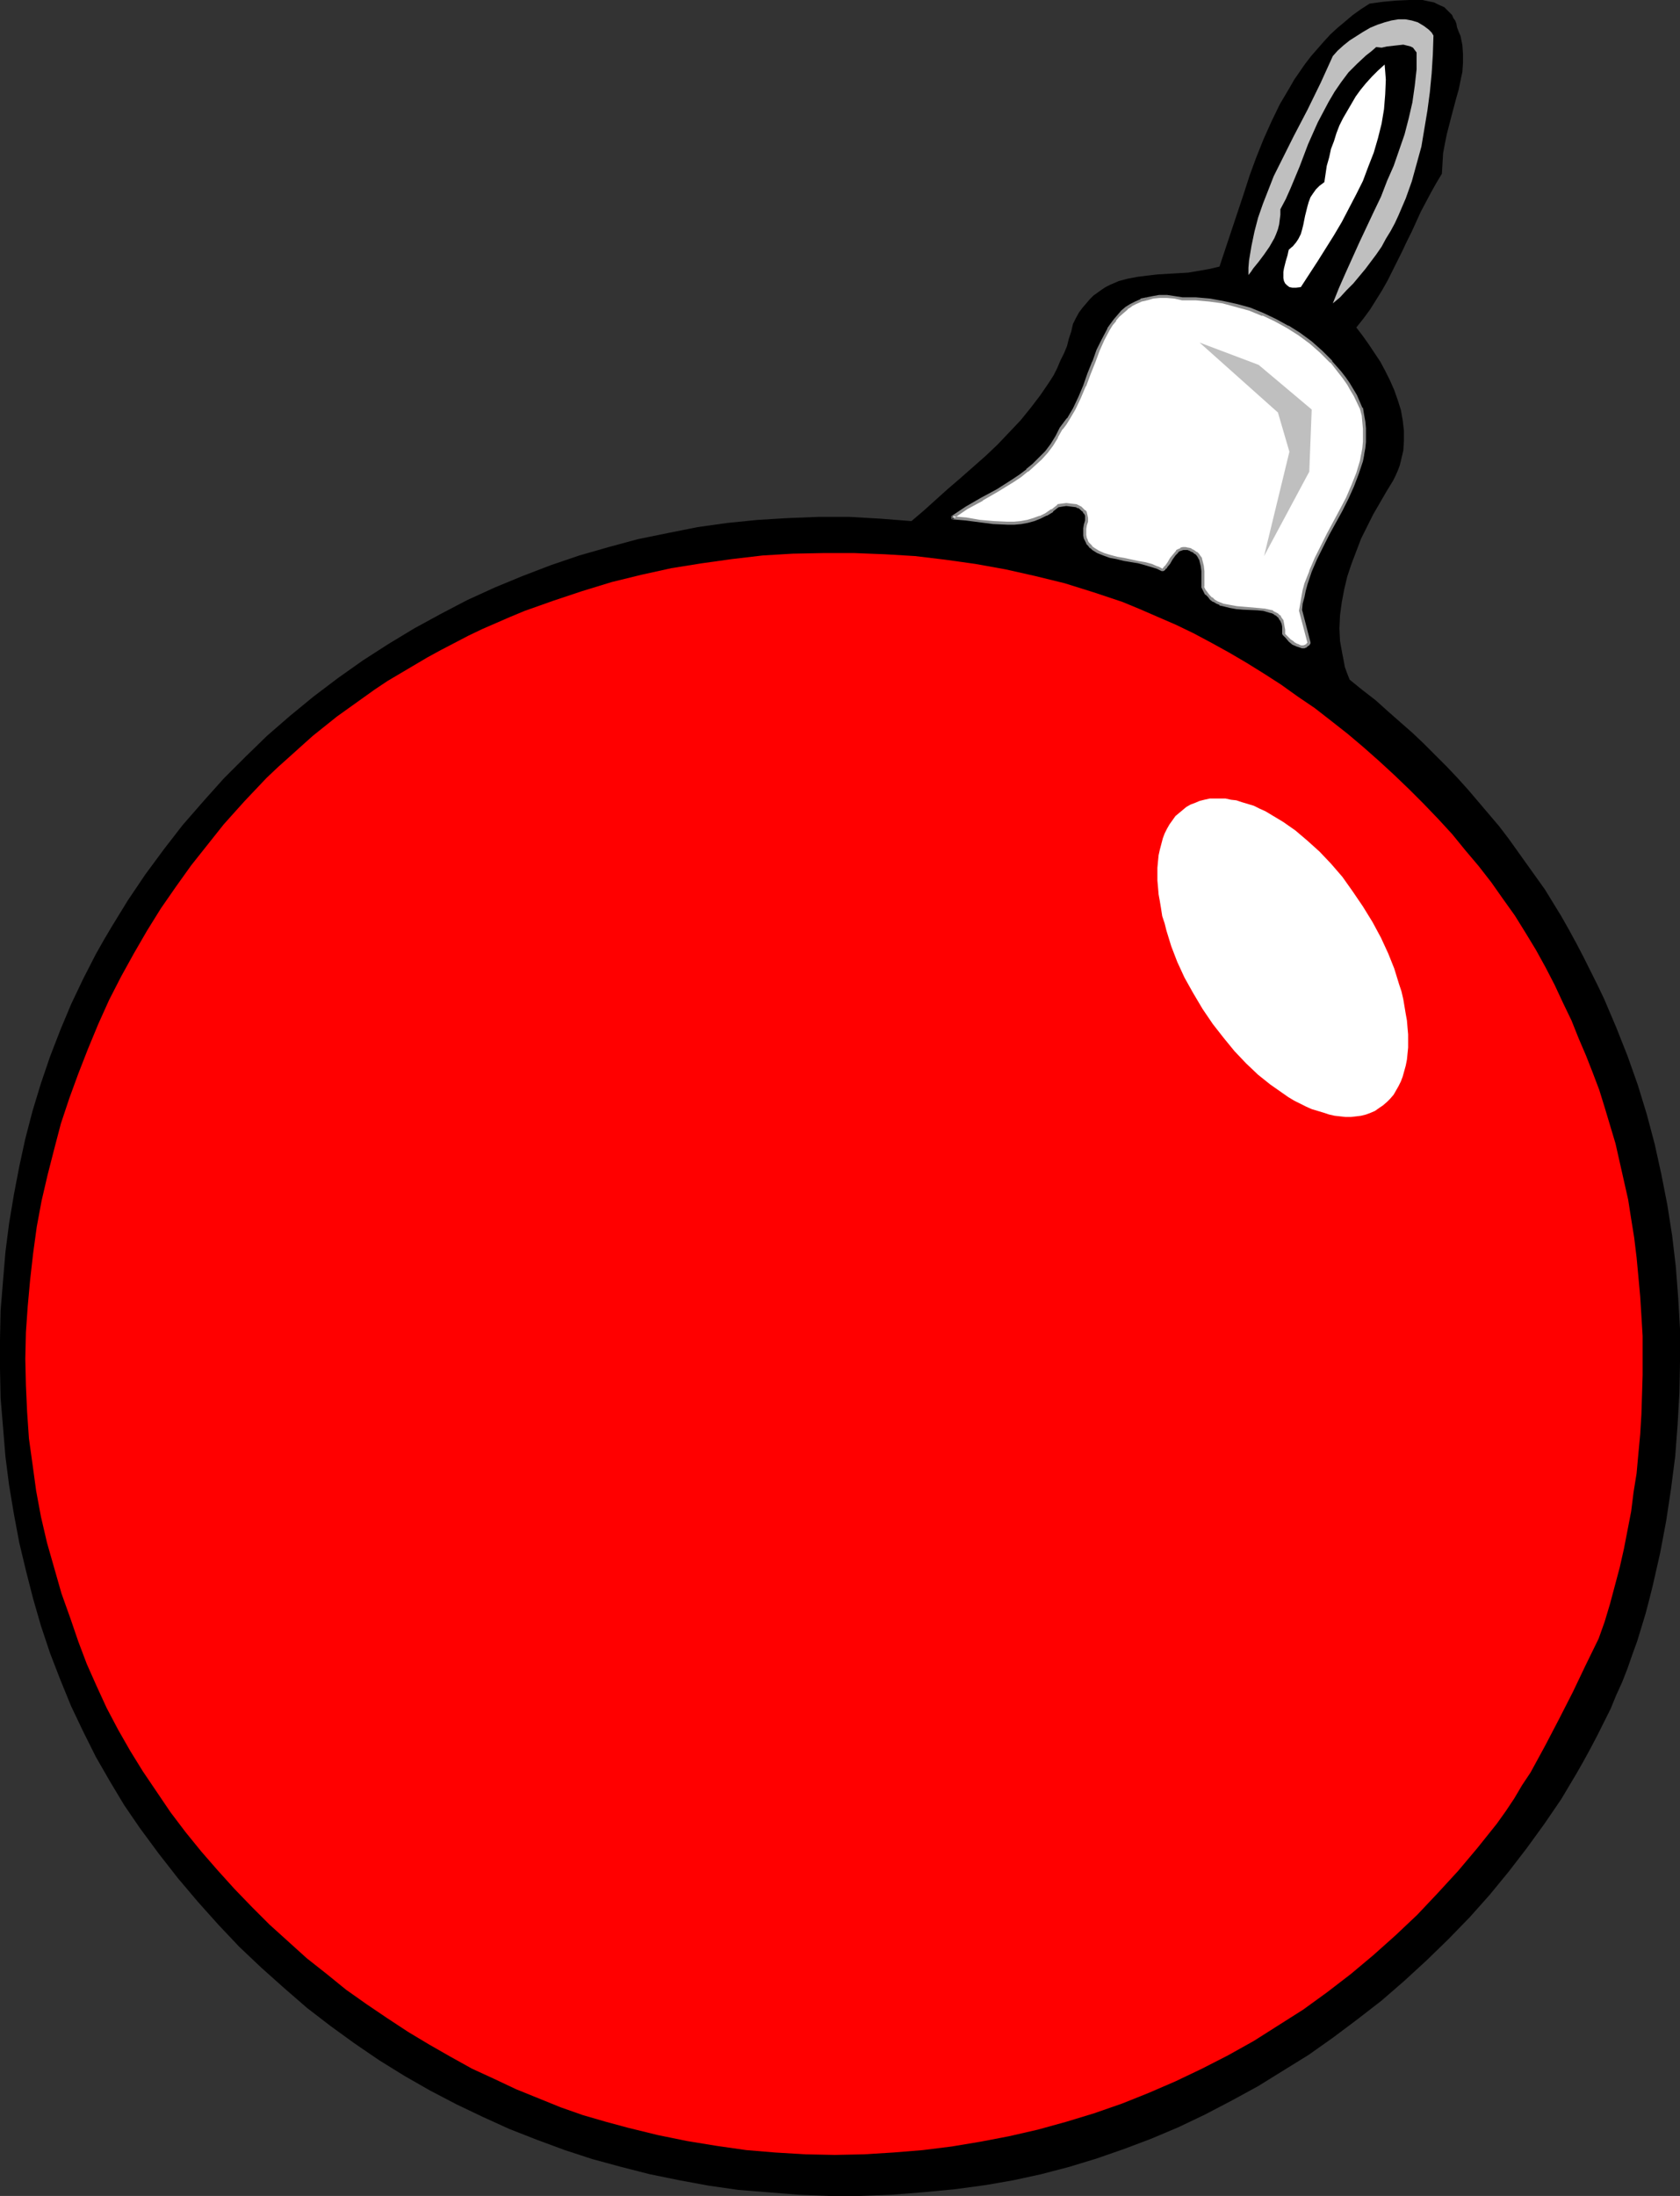 <?xml version="1.0" encoding="UTF-8" standalone="no"?>
<svg
   version="1.0"
   width="119.161mm"
   height="155.668mm"
   id="svg9"
   sodipodi:docname="Ornament 28.wmf"
   xmlns:inkscape="http://www.inkscape.org/namespaces/inkscape"
   xmlns:sodipodi="http://sodipodi.sourceforge.net/DTD/sodipodi-0.dtd"
   xmlns="http://www.w3.org/2000/svg"
   xmlns:svg="http://www.w3.org/2000/svg">
  <rect width="100%" height="100%" fill="#333333" stroke="none"/>
  <sodipodi:namedview
     id="namedview9"
     pagecolor="#ffffff"
     bordercolor="#000000"
     borderopacity="0.25"
     inkscape:showpageshadow="2"
     inkscape:pageopacity="0.0"
     inkscape:pagecheckerboard="0"
     inkscape:deskcolor="#d1d1d1"
     inkscape:document-units="mm" />
  <defs
     id="defs1">
    <pattern
       id="WMFhbasepattern"
       patternUnits="userSpaceOnUse"
       width="6"
       height="6"
       x="0"
       y="0" />
  </defs>
  <path
     style="fill:#000000;fill-opacity:1;fill-rule:evenodd;stroke:none"
     d="m 390.582,7.272 0.485,1.293 0.485,1.131 0.485,2.424 0.162,2.424 v 2.262 l -0.162,2.424 -0.485,2.262 -0.485,2.424 -0.646,2.262 -1.293,4.848 -1.293,5.009 -0.485,2.424 -0.485,2.585 -0.162,2.747 -0.162,2.747 -1.454,2.424 -1.454,2.585 -2.747,5.171 -2.424,5.333 -1.293,2.585 -1.293,2.747 -2.586,5.171 -1.293,2.585 -1.454,2.585 -1.616,2.585 -1.616,2.585 -1.778,2.424 -1.939,2.424 1.616,2.101 1.616,2.262 1.616,2.424 1.616,2.424 1.293,2.424 1.293,2.585 1.131,2.585 0.97,2.747 0.808,2.585 0.485,2.747 0.323,2.747 v 2.747 l -0.162,2.585 -0.646,2.747 -0.323,1.293 -0.485,1.293 -0.646,1.454 -0.646,1.293 -1.778,2.909 -1.778,3.07 -1.778,3.07 -1.616,3.232 -1.616,3.232 -1.293,3.393 -1.293,3.393 -1.131,3.393 -0.808,3.393 -0.646,3.393 -0.485,3.555 -0.162,3.555 0.162,3.393 0.646,3.555 0.323,1.616 0.323,1.778 0.646,1.778 0.646,1.616 3.394,2.747 3.555,2.747 3.232,2.909 6.626,5.817 3.07,2.909 6.141,6.14 2.909,3.07 2.909,3.232 2.747,3.232 2.747,3.232 2.747,3.232 2.586,3.393 2.424,3.393 2.424,3.393 2.424,3.393 2.424,3.393 4.363,7.11 2.101,3.717 1.939,3.555 1.939,3.717 3.717,7.433 1.778,3.717 3.232,7.595 3.07,7.756 2.747,7.756 2.424,7.918 2.101,7.918 1.778,8.08 1.616,8.241 1.293,8.241 0.97,8.241 0.646,8.403 0.485,8.403 v 8.564 l -0.162,8.403 -0.485,8.564 -0.646,8.564 -1.131,8.726 -1.293,8.564 -1.616,8.564 -1.939,8.564 -0.97,3.878 -0.97,3.717 -1.131,3.717 -1.131,3.717 -1.293,3.555 -1.293,3.717 -1.454,3.717 -1.616,3.555 -1.454,3.555 -1.778,3.555 -1.778,3.555 -1.778,3.393 -1.939,3.555 -1.939,3.393 -4.04,6.787 -4.525,6.625 -4.686,6.464 -4.848,6.302 -5.171,6.302 -5.333,5.979 -5.656,5.817 -5.818,5.656 -5.979,5.494 -6.141,5.333 -6.464,5.009 -6.464,4.848 -6.626,4.686 -6.787,4.201 -6.787,4.201 -7.11,3.878 -7.11,3.717 -7.11,3.393 -7.272,3.07 -7.272,2.747 -7.434,2.585 -7.434,2.262 -7.434,1.939 -7.433,1.616 -7.434,1.293 -8.403,1.131 -8.565,0.808 -8.241,0.646 -8.403,0.323 h -8.241 l -8.241,-0.323 -8.08,-0.646 -8.08,-0.646 -7.918,-1.131 -7.918,-1.454 -7.918,-1.616 -7.595,-1.939 -7.757,-2.101 -7.434,-2.424 -7.434,-2.747 -7.434,-2.909 -7.11,-3.232 -7.11,-3.393 -7.11,-3.717 -6.787,-3.878 -6.787,-4.201 -6.626,-4.525 -6.464,-4.686 -6.302,-4.848 -6.141,-5.332 -5.979,-5.333 -5.979,-5.656 -5.656,-5.979 -5.494,-6.14 -5.333,-6.302 -5.171,-6.625 -5.01,-6.787 -4.202,-6.14 -3.878,-6.464 -3.717,-6.464 -3.394,-6.787 -3.232,-6.787 -2.909,-7.11 -2.747,-7.11 -2.424,-7.272 L 8.888,428.378 6.949,420.783 5.171,413.35 3.717,405.594 2.424,397.837 1.454,390.243 0.808,382.325 0.162,374.568 0,366.65 v -7.756 l 0.162,-7.756 0.646,-7.918 0.646,-7.756 0.97,-7.595 1.293,-7.756 1.454,-7.595 1.616,-7.433 1.939,-7.433 2.262,-7.433 2.424,-7.11 2.747,-7.11 2.909,-6.948 3.232,-6.787 3.394,-6.625 2.101,-3.717 2.101,-3.555 4.363,-7.11 4.686,-6.948 5.01,-6.787 5.01,-6.464 5.494,-6.302 5.494,-6.14 5.818,-5.817 5.818,-5.656 6.141,-5.332 6.302,-5.171 6.626,-5.009 6.626,-4.686 6.787,-4.363 6.949,-4.201 7.11,-3.878 7.11,-3.717 7.434,-3.393 7.434,-3.07 7.595,-2.909 7.595,-2.585 7.918,-2.262 7.757,-2.101 7.918,-1.616 8.08,-1.616 8.08,-1.131 8.08,-0.808 8.08,-0.485 8.241,-0.323 h 8.241 l 8.403,0.485 8.241,0.646 3.232,-2.747 3.232,-2.909 3.232,-2.909 3.394,-2.909 6.787,-5.979 3.232,-3.07 3.07,-3.232 3.07,-3.232 2.747,-3.393 2.586,-3.393 2.424,-3.555 1.131,-1.778 0.97,-1.939 0.808,-1.939 0.97,-1.939 0.808,-1.939 0.485,-1.939 0.646,-1.939 0.485,-2.101 0.808,-1.616 0.808,-1.454 0.97,-1.293 0.97,-1.131 0.97,-1.131 0.97,-0.97 1.131,-0.808 1.131,-0.808 0.97,-0.646 1.293,-0.646 2.262,-0.97 2.424,-0.646 2.586,-0.485 2.586,-0.323 2.747,-0.323 5.494,-0.323 2.747,-0.162 2.909,-0.485 2.747,-0.485 2.747,-0.646 1.616,-4.848 1.616,-4.848 3.232,-9.695 1.616,-5.009 1.778,-4.848 1.939,-4.848 2.101,-4.686 2.262,-4.686 2.586,-4.363 1.293,-2.262 1.454,-2.101 1.454,-2.101 1.616,-2.101 3.394,-3.878 1.778,-1.939 1.939,-1.778 1.939,-1.616 2.101,-1.778 2.262,-1.616 2.262,-1.454 3.555,-0.485 L 374.26,0.162 377.816,0 h 1.778 1.778 l 1.454,0.323 1.616,0.323 1.293,0.646 1.454,0.646 0.97,0.97 1.131,1.131 0.323,0.808 0.485,0.646 0.323,0.808 z"
     id="path1" />
  <path
     style="fill:#bfbfbf;fill-opacity:1;fill-rule:evenodd;stroke:none"
     d="m 384.28,9.534 -0.162,5.009 -0.323,5.171 -0.485,5.009 -0.646,4.848 -0.808,4.848 -0.808,4.848 -1.293,4.686 -1.293,4.686 -1.616,4.525 -1.939,4.525 -0.97,2.101 -1.131,2.101 -1.293,2.101 -1.131,2.101 -1.454,2.101 -2.909,3.878 -1.616,1.939 -1.616,1.939 -1.778,1.778 -1.778,1.939 -1.939,1.616 1.616,-4.04 1.778,-4.04 3.717,-8.241 3.878,-8.241 1.939,-4.04 1.616,-4.201 1.778,-4.04 1.454,-4.201 1.454,-4.201 1.131,-4.363 0.97,-4.201 0.646,-4.525 0.485,-4.363 v -2.262 -2.262 l -0.485,-0.646 -0.485,-0.646 -0.646,-0.323 -0.646,-0.162 -0.646,-0.162 -0.646,-0.162 -1.454,0.162 -2.909,0.323 -1.454,0.323 -1.454,-0.162 -1.293,1.131 -1.454,1.131 -2.424,2.262 -2.262,2.262 -1.939,2.585 -1.778,2.585 -1.616,2.747 -1.454,2.747 -1.454,2.747 -2.586,5.817 -2.262,5.979 -2.424,5.817 -1.293,2.909 -1.454,2.747 v 1.454 l -0.162,1.293 -0.162,1.293 -0.323,1.293 -0.485,1.293 -0.485,1.131 -1.293,2.262 -1.454,2.101 -1.454,1.939 -1.454,1.778 -0.646,0.97 -0.646,0.808 v -1.939 l 0.162,-1.939 0.646,-3.878 0.808,-3.878 0.97,-3.717 1.293,-3.717 1.454,-3.717 1.454,-3.717 1.778,-3.555 3.555,-7.11 3.717,-7.11 3.555,-7.272 1.616,-3.555 1.616,-3.555 1.293,-1.454 1.616,-1.454 1.616,-1.293 1.778,-1.131 1.778,-1.131 1.939,-1.131 1.939,-0.808 1.939,-0.646 1.778,-0.485 1.939,-0.323 h 1.778 l 1.778,0.323 1.616,0.485 0.808,0.485 0.808,0.485 0.646,0.485 0.646,0.485 0.808,0.808 z"
     id="path2" />
  <path
     style="fill:#ffffff;fill-opacity:1;fill-rule:evenodd;stroke:none"
     d="m 348.728,76.917 -1.293,0.162 h -0.97 l -0.808,-0.162 -0.646,-0.485 -0.485,-0.485 -0.323,-0.646 -0.162,-0.808 v -1.616 l 0.162,-0.97 0.485,-1.939 0.485,-1.616 0.162,-0.808 0.162,-0.646 1.131,-0.97 0.808,-0.97 0.646,-0.97 0.646,-1.293 0.323,-1.131 0.323,-1.293 0.485,-2.424 0.646,-2.585 0.323,-1.131 0.485,-1.293 0.646,-0.97 0.808,-1.131 0.97,-0.97 1.293,-0.97 0.646,-4.363 0.646,-2.262 0.485,-2.262 0.808,-2.101 0.646,-2.101 0.808,-2.101 0.97,-1.939 1.131,-1.939 1.131,-1.939 1.131,-1.939 1.293,-1.778 1.454,-1.778 1.616,-1.778 1.616,-1.616 1.778,-1.616 0.162,1.939 0.162,2.101 -0.162,3.878 -0.323,4.04 -0.646,3.878 -0.97,3.878 -1.131,3.878 -1.454,3.717 -1.454,3.878 -1.778,3.555 -1.939,3.717 -1.939,3.717 -2.101,3.555 -4.363,6.948 z"
     id="path3" />
  <path
     style="fill:#ffffff;fill-opacity:1;fill-rule:evenodd;stroke:none"
     d="m 364.888,109.397 0.485,1.778 0.323,1.939 0.162,1.778 v 1.778 l -0.162,1.778 -0.162,1.616 -0.162,1.778 -0.485,1.616 -0.97,3.393 -1.293,3.232 -1.454,3.393 -1.616,3.232 -3.555,6.464 -1.616,3.232 -1.616,3.232 -1.454,3.393 -1.131,3.393 -0.485,1.778 -0.485,1.778 -0.323,1.778 -0.162,1.778 2.262,8.564 -0.323,0.485 -0.323,0.323 -0.323,0.323 h -0.485 -0.485 -0.323 l -0.97,-0.323 -1.131,-0.646 -0.97,-0.646 -0.808,-0.808 -0.808,-0.97 0.162,-0.97 -0.162,-0.97 -0.162,-0.808 -0.162,-0.808 -0.485,-0.646 -0.323,-0.485 -0.485,-0.485 -0.646,-0.323 -0.646,-0.323 -0.646,-0.323 -1.616,-0.323 -1.616,-0.162 -3.717,-0.162 -1.939,-0.162 -1.939,-0.323 -1.778,-0.485 -0.808,-0.323 -0.808,-0.323 -0.808,-0.485 -0.808,-0.485 -0.646,-0.646 -0.485,-0.808 -0.646,-0.808 -0.485,-0.97 0.162,-1.454 v -2.747 l -0.162,-1.454 -0.323,-1.293 -0.323,-0.646 -0.323,-0.485 -0.323,-0.485 -0.485,-0.485 -0.646,-0.485 -0.646,-0.323 -0.808,-0.323 -0.808,-0.162 -0.485,0.162 -0.646,0.162 -0.485,0.162 -0.485,0.323 -0.808,0.97 -0.808,1.131 -0.646,1.131 -0.808,0.97 -0.323,0.485 -0.646,0.323 -1.293,-0.646 -1.616,-0.485 -1.778,-0.646 -1.778,-0.323 -3.878,-0.808 -1.939,-0.323 -1.778,-0.323 -1.616,-0.646 -1.616,-0.646 -1.293,-0.808 -0.485,-0.485 -0.485,-0.485 -0.485,-0.646 -0.323,-0.646 -0.162,-0.646 -0.162,-0.808 v -0.808 -0.808 l 0.162,-0.97 0.323,-1.131 v -0.808 l -0.162,-0.646 -0.162,-0.646 -0.485,-0.485 -0.323,-0.485 -0.485,-0.485 -0.646,-0.323 -0.646,-0.162 -1.293,-0.323 -1.293,-0.162 -1.293,0.162 -0.97,0.323 -1.454,1.293 -1.778,0.97 -1.616,0.808 -1.616,0.646 -1.778,0.323 -1.616,0.323 -1.939,0.162 h -1.778 l -3.555,-0.162 -3.878,-0.323 -3.717,-0.485 -3.717,-0.485 4.04,-2.585 4.04,-2.424 4.202,-2.262 4.04,-2.585 1.939,-1.293 1.939,-1.454 1.778,-1.616 1.778,-1.616 1.616,-1.778 1.454,-1.778 1.293,-2.262 1.293,-2.262 0.808,-1.131 0.97,-1.293 1.616,-2.747 1.454,-3.07 1.293,-3.07 1.131,-3.232 1.293,-3.232 1.131,-3.07 1.454,-2.909 1.454,-2.747 0.808,-1.293 0.97,-1.293 0.97,-1.131 0.97,-0.97 1.131,-0.97 1.131,-0.808 1.293,-0.646 1.454,-0.646 1.616,-0.485 1.616,-0.323 1.778,-0.162 h 1.778 l 2.101,0.162 2.262,0.323 h 3.555 l 3.555,0.485 3.717,0.485 3.555,0.808 3.555,1.131 3.555,1.293 3.394,1.616 3.232,1.778 3.232,1.939 2.909,2.262 2.909,2.585 2.586,2.585 2.424,2.747 1.131,1.454 1.131,1.616 0.97,1.616 0.97,1.616 z"
     id="path4" />
  <path
     style="fill:#8e8e8e;fill-opacity:1;fill-rule:evenodd;stroke:none"
     d="m 364.565,109.559 v 0 l 0.485,1.778 v 0 l 0.162,1.778 0.162,1.778 v 0 1.778 1.778 -0.162 l -0.162,1.778 -0.323,1.778 v -0.162 l -0.323,1.778 -0.97,3.232 v 0 l -1.293,3.232 v 0 l -1.454,3.393 -1.616,3.07 -3.555,6.625 -1.616,3.232 -1.616,3.232 -1.454,3.393 v 0.162 l -1.293,3.232 -0.485,1.778 -0.323,1.778 v 0 l -0.323,1.939 -0.323,1.778 v 0.162 l 2.262,8.564 v -0.323 l -0.162,0.485 v -0.162 l -0.323,0.485 v -0.162 l -0.323,0.323 0.162,-0.162 -0.485,0.162 h 0.162 -0.485 0.162 -0.485 v 0 l -0.97,-0.485 0.162,0.162 -1.131,-0.646 h 0.162 l -0.97,-0.646 v 0 l -0.808,-0.808 -0.808,-0.808 0.162,0.162 v -0.97 -0.162 l -0.162,-0.808 -0.162,-0.97 v 0 l -0.162,-0.808 v 0 l -0.485,-0.646 -0.323,-0.646 h -0.162 l -0.485,-0.485 v 0 l -0.646,-0.323 v 0 l -0.646,-0.323 v -0.162 l -0.808,-0.162 -1.454,-0.323 h -0.162 l -1.616,-0.162 v 0 l -3.717,-0.323 v 0 l -1.939,-0.162 -1.778,-0.323 v 0 l -1.778,-0.323 -0.808,-0.323 v 0 l -0.808,-0.323 -0.808,-0.485 v 0 l -0.646,-0.646 v 0.162 l -0.646,-0.646 -0.646,-0.808 0.162,0.162 -0.646,-0.808 v 0 l -0.485,-0.97 0.162,0.162 v -1.454 -2.747 l -0.162,-1.454 v 0 l -0.323,-1.293 -0.162,-0.646 v -0.162 l -0.485,-0.646 -0.323,-0.485 v 0 l -0.485,-0.485 h -0.162 l -0.646,-0.485 -0.646,-0.323 -0.162,-0.162 -0.646,-0.162 h -0.162 l -0.646,-0.162 h -0.162 -0.646 v 0 l -0.646,0.162 v 0.162 l -0.485,0.162 v 0 l -0.646,0.323 v 0.162 l -0.808,0.97 v 0 l -0.808,0.97 -0.646,1.131 -0.808,1.131 v -0.162 l -0.323,0.485 v 0 l -0.485,0.323 h 0.323 l -1.293,-0.646 h -0.162 l -1.454,-0.646 -1.778,-0.485 v 0 l -1.939,-0.323 -3.717,-0.808 -1.939,-0.323 -1.778,-0.485 v 0 l -1.616,-0.485 v 0 l -1.454,-0.646 v 0 L 293.3,146.725 v 0 l -0.646,-0.485 h 0.162 l -0.485,-0.485 v 0 l -0.485,-0.485 v 0 l -0.323,-0.646 0.162,0.162 -0.323,-0.646 v 0 l -0.162,-0.808 v 0 -0.808 -0.808 0 l 0.162,-0.97 v 0 l 0.323,-0.97 v -0.97 l -0.162,-0.808 v 0 l -0.162,-0.646 v -0.162 l -0.323,-0.485 h -0.162 l -0.485,-0.485 v 0 l -0.485,-0.485 -0.646,-0.323 v 0 l -0.646,-0.323 v 0 l -1.454,-0.162 -1.293,-0.162 v 0 l -1.293,0.162 v 0 l -1.131,0.162 v 0.162 l -1.616,1.293 v -0.162 l -1.616,1.131 v 0 l -1.616,0.808 0.162,-0.162 -1.778,0.646 -1.616,0.485 v 0 l -1.778,0.323 -1.778,0.162 v 0 h -1.778 l -3.555,-0.162 v 0 l -3.717,-0.323 -3.717,-0.646 -3.878,-0.323 0.162,0.808 4.04,-2.747 4.202,-2.262 h -0.162 l 4.202,-2.424 v 0 l 4.202,-2.585 1.939,-1.293 1.778,-1.454 h 0.162 l 1.778,-1.616 1.778,-1.616 1.616,-1.778 v 0 l 1.454,-1.939 1.293,-2.101 v -0.162 l 1.293,-2.262 v 0.162 l 0.97,-1.293 0.808,-1.293 v 0 l 1.616,-2.747 1.454,-3.07 1.293,-3.07 0.162,-0.162 1.131,-3.07 v 0 l 1.293,-3.232 v 0 l 1.131,-3.07 v 0 l 1.293,-2.909 1.454,-2.747 v 0 l 0.808,-1.293 0.97,-1.131 h -0.162 l 0.97,-1.131 1.131,-0.97 1.131,-0.97 h -0.162 l 1.293,-0.808 h -0.162 l 1.293,-0.646 1.454,-0.646 v 0 l 1.454,-0.323 v 0 l -0.162,-0.808 -1.616,0.323 v 0.162 l -1.454,0.646 -1.293,0.646 v 0 l -1.293,0.808 v 0 l -1.131,0.97 -0.97,1.131 -0.97,1.131 v 0 l -0.97,1.293 -0.808,1.131 v 0.162 l -1.454,2.747 -1.454,2.909 v 0 l -1.131,3.232 V 96.793 l -1.293,3.232 v 0 l -1.131,3.232 v 0 l -1.293,3.07 -1.454,3.07 -1.616,2.747 v -0.162 l -0.97,1.293 -0.97,1.293 v 0 l -1.131,2.262 v 0 l -1.293,2.101 -1.454,1.939 v 0 l -1.616,1.616 -1.778,1.778 -1.778,1.454 h 0.162 l -1.939,1.454 -1.939,1.293 -4.04,2.585 v 0 l -4.202,2.262 v 0 l -4.202,2.424 -3.878,2.585 0.162,0.808 3.717,0.323 3.717,0.485 3.717,0.485 h 0.162 l 3.555,0.162 h 1.778 0.162 l 1.778,-0.162 1.778,-0.323 v 0 l 1.778,-0.485 1.616,-0.646 v 0 l 1.616,-0.808 h 0.162 l 1.616,-0.97 v -0.162 l 1.454,-1.131 v 0 l 0.97,-0.162 v 0 l 1.131,-0.162 v 0 l 1.293,0.162 1.293,0.162 v 0 l 0.485,0.323 v -0.162 l 0.485,0.323 0.485,0.485 v 0 l 0.485,0.323 h -0.162 l 0.323,0.485 v -0.162 l 0.323,0.646 v 0 0.646 0 0.808 -0.162 l -0.323,1.131 v 0 l -0.162,0.97 v 0.162 0.808 0.808 0.162 l 0.162,0.808 v 0 l 0.323,0.646 v 0 l 0.323,0.646 v 0.162 l 0.485,0.485 v 0 l 0.485,0.646 h 0.162 l 0.485,0.485 v 0 l 1.293,0.808 v 0 l 1.616,0.646 v 0 l 1.778,0.646 v 0 l 1.778,0.323 1.939,0.485 3.878,0.646 1.778,0.485 v 0 l 1.616,0.485 1.616,0.485 v 0 l 1.293,0.646 h 0.485 l 0.485,-0.323 v -0.162 l 0.485,-0.323 v -0.162 l 0.808,-0.97 0.646,-1.131 0.808,-1.131 v 0 l 0.808,-0.808 h -0.162 l 0.485,-0.323 v 0 l 0.485,-0.162 v 0 l 0.485,-0.162 v 0 h 0.646 -0.162 0.808 -0.162 l 0.808,0.323 h -0.162 l 0.808,0.323 0.485,0.485 v -0.162 l 0.485,0.485 v 0 l 0.323,0.485 0.323,0.646 v -0.162 l 0.162,0.646 0.323,1.293 v 0 l 0.162,1.293 v 0 2.747 1.454 0.162 l 0.485,0.97 v 0 l 0.485,0.97 h 0.162 l 0.646,0.646 0.485,0.646 0.162,0.162 0.646,0.485 h 0.162 l 0.808,0.485 0.808,0.323 v 0.162 l 0.808,0.162 1.939,0.485 v 0 l 1.778,0.323 1.939,0.162 h 0.162 l 3.717,0.162 h -0.162 l 1.778,0.162 h -0.162 l 1.616,0.485 0.646,0.162 v 0 l 0.646,0.323 h -0.162 l 0.646,0.323 v 0 l 0.485,0.485 v -0.162 l 0.323,0.646 0.485,0.646 -0.162,-0.162 0.323,0.646 v 0 l 0.162,0.808 v 0.97 0 0.97 l 0.162,0.323 0.808,0.808 0.808,0.97 v 0 l 0.97,0.808 v 0 l 1.131,0.485 v 0 l 0.97,0.323 v 0 l 0.485,0.162 v 0 h 0.485 0.162 l 0.323,-0.162 h 0.162 l 0.323,-0.323 v 0 l 0.485,-0.323 v 0 l 0.323,-0.485 v -0.323 l -2.262,-8.726 v 0.162 l 0.162,-1.778 0.485,-1.778 v 0 l 0.323,-1.616 0.485,-1.778 1.131,-3.393 v 0 l 1.454,-3.393 1.616,-3.232 1.616,-3.232 3.555,-6.464 1.616,-3.232 1.454,-3.232 v 0 l 1.293,-3.393 v 0 l 1.131,-3.393 0.323,-1.616 v -0.162 l 0.323,-1.778 0.162,-1.616 v 0 -1.778 -1.778 -0.162 l -0.162,-1.778 -0.323,-1.778 v 0 l -0.323,-1.939 h -0.162 z"
     id="path5" />
  <path
     style="fill:#8e8e8e;fill-opacity:1;fill-rule:evenodd;stroke:none"
     d="m 307.521,80.472 1.616,-0.485 1.778,-0.162 v 0 h 1.778 v 0 l 2.101,0.162 2.101,0.485 h 0.162 3.555 v 0 l 3.555,0.323 3.555,0.485 v 0 l 3.555,0.97 3.555,0.97 v 0 l 3.555,1.454 v -0.162 l 3.394,1.616 3.232,1.778 v 0 l 3.07,1.939 3.07,2.262 v 0 l 2.747,2.424 2.747,2.747 v -0.162 l 2.262,2.909 v 0 l 1.131,1.454 1.131,1.616 0.808,1.454 0.97,1.616 v 0 l 1.616,3.393 0.646,-0.323 -1.454,-3.393 v 0 l -0.97,-1.616 -0.97,-1.616 -1.131,-1.616 -1.131,-1.454 v 0 l -2.424,-2.747 v -0.162 l -2.586,-2.585 -2.909,-2.585 v 0 l -3.07,-2.262 -3.07,-1.939 h -0.162 l -3.232,-1.778 -3.394,-1.616 v 0 l -3.555,-1.454 v 0 l -3.555,-0.97 -3.717,-0.808 v 0 l -3.555,-0.646 -3.717,-0.323 v 0 h -3.555 v 0 l -2.101,-0.323 -2.101,-0.323 h -0.162 -1.778 -0.162 l -1.778,0.323 -1.616,0.323 v 0 z"
     id="path6" />
  <path
     style="fill:#ff0000;fill-opacity:1;fill-rule:evenodd;stroke:none"
     d="m 423.225,278.26 1.939,4.525 1.778,4.525 1.778,4.686 1.454,4.686 1.454,4.848 1.454,4.848 1.131,5.009 1.131,5.009 1.131,5.009 0.808,5.171 0.808,5.009 0.646,5.332 0.485,5.171 0.485,5.332 0.323,5.171 0.323,5.333 v 5.171 5.333 l -0.162,5.333 -0.162,5.171 -0.323,5.333 -0.485,5.171 -0.485,5.332 -0.808,5.009 -0.646,5.171 -0.97,5.009 -0.97,5.009 -1.131,5.009 -1.293,4.848 -1.293,4.848 -1.454,4.848 -1.616,4.525 -3.555,7.272 -3.394,7.11 -3.717,7.272 -3.717,7.11 -3.878,7.11 -2.262,3.393 -2.101,3.555 -2.262,3.393 -2.424,3.393 -2.586,3.232 -2.586,3.232 -5.171,6.14 -5.494,5.979 -5.494,5.817 -5.818,5.494 -5.979,5.333 -5.979,5.009 -6.302,4.848 -6.464,4.686 -6.626,4.201 -6.626,4.201 -6.949,3.878 -6.949,3.555 -7.11,3.393 -7.11,3.07 -7.272,2.909 -7.434,2.585 -7.434,2.262 -7.595,2.101 -7.757,1.778 -7.595,1.454 -7.757,1.293 -7.757,0.97 -7.918,0.646 -7.918,0.485 -7.757,0.162 -7.918,-0.162 -8.08,-0.485 -7.757,-0.646 -7.918,-1.131 -7.918,-1.293 -7.918,-1.616 -7.918,-1.939 -5.979,-1.616 -6.141,-1.778 -5.979,-2.101 -5.979,-2.424 -5.979,-2.424 -5.818,-2.747 -5.979,-2.747 -5.818,-3.232 -5.656,-3.232 -5.656,-3.393 -5.656,-3.717 -5.494,-3.717 -5.494,-3.878 -5.171,-4.201 -5.333,-4.201 -5.01,-4.525 -5.01,-4.525 -4.686,-4.686 -4.686,-4.848 -4.525,-5.009 -4.363,-5.009 -4.202,-5.171 -4.04,-5.333 -3.717,-5.494 -3.717,-5.494 -3.394,-5.494 -3.232,-5.656 -3.07,-5.817 -2.747,-5.979 -2.586,-5.817 -2.262,-5.979 -2.101,-6.14 -2.424,-6.787 -1.939,-6.787 -1.939,-6.787 -1.616,-6.948 -1.293,-6.948 -0.97,-7.11 -0.97,-6.948 -0.485,-7.11 -0.323,-7.11 -0.162,-7.11 0.162,-7.11 0.485,-6.948 0.646,-7.11 0.808,-7.11 0.97,-7.11 1.293,-6.948 1.616,-6.948 1.778,-6.948 1.778,-6.787 2.262,-6.787 2.424,-6.625 2.586,-6.625 2.747,-6.625 2.909,-6.464 3.232,-6.302 3.394,-6.14 3.555,-6.14 3.717,-5.979 4.04,-5.817 4.04,-5.656 4.363,-5.494 4.363,-5.494 2.747,-3.07 2.909,-3.232 2.909,-3.07 2.909,-3.07 3.07,-2.909 3.07,-2.747 3.232,-2.909 3.07,-2.747 3.232,-2.585 3.232,-2.585 3.394,-2.424 3.394,-2.424 3.394,-2.424 3.394,-2.262 3.555,-2.101 7.11,-4.201 3.555,-1.939 3.717,-1.939 3.717,-1.939 3.717,-1.778 3.717,-1.616 3.717,-1.616 3.878,-1.616 7.757,-2.747 7.757,-2.585 7.918,-2.424 7.918,-1.939 8.08,-1.778 8.08,-1.293 8.08,-1.131 8.241,-0.97 8.08,-0.485 8.241,-0.162 h 8.241 l 8.241,0.323 8.08,0.485 8.08,0.97 8.08,1.131 8.08,1.454 7.918,1.778 7.918,1.939 7.757,2.424 7.757,2.585 4.686,1.939 4.848,2.101 4.848,2.101 4.686,2.262 4.848,2.585 4.686,2.585 4.686,2.747 4.686,2.909 4.525,2.909 4.525,3.232 4.525,3.07 4.363,3.393 4.525,3.555 4.202,3.555 4.202,3.717 4.04,3.717 4.04,3.878 3.878,3.878 3.878,4.04 3.717,4.04 3.555,4.363 3.555,4.201 3.394,4.363 3.07,4.363 3.232,4.525 2.909,4.686 2.747,4.525 2.586,4.686 2.424,4.686 2.262,4.848 2.262,4.686 z"
     id="path7" />
  <path
     style="fill:#ffffff;fill-opacity:1;fill-rule:evenodd;stroke:none"
     d="m 365.373,242.871 -2.747,-4.04 -2.747,-3.878 -3.07,-3.555 -3.07,-3.232 -3.232,-2.909 -3.232,-2.747 -3.232,-2.262 -1.616,-0.97 -1.616,-0.97 -1.616,-0.97 -1.454,-0.646 -1.616,-0.808 -1.616,-0.485 -1.616,-0.485 -1.454,-0.485 -1.454,-0.162 -1.454,-0.323 h -1.454 -1.454 -1.293 l -1.454,0.323 -1.293,0.323 -1.131,0.485 -1.293,0.485 -1.131,0.646 -0.97,0.808 -0.97,0.808 -0.97,0.808 -0.808,1.131 -0.808,1.131 -0.646,1.131 -0.646,1.293 -0.485,1.293 -0.808,3.07 -0.323,1.454 -0.162,1.616 -0.162,1.778 v 3.393 l 0.162,1.778 0.162,1.939 0.323,1.778 0.323,1.939 0.323,2.101 0.646,1.939 0.485,1.939 1.293,4.201 1.616,4.201 1.939,4.201 2.262,4.04 2.586,4.363 2.747,4.04 2.909,3.717 2.909,3.555 3.07,3.232 3.232,3.07 3.232,2.585 3.232,2.262 1.616,1.131 1.616,0.97 1.616,0.808 1.616,0.808 1.454,0.646 1.616,0.485 1.616,0.485 1.454,0.485 1.454,0.323 1.454,0.162 1.454,0.162 h 1.454 l 1.454,-0.162 1.293,-0.162 1.293,-0.323 1.293,-0.485 1.131,-0.485 1.131,-0.808 0.97,-0.646 1.131,-0.97 0.808,-0.808 0.97,-1.131 0.646,-1.131 0.646,-1.131 0.646,-1.293 0.485,-1.293 0.808,-2.909 0.323,-1.616 0.162,-1.616 0.162,-1.616 v -3.555 l -0.162,-1.778 -0.162,-1.939 -0.323,-1.778 -0.323,-1.939 -0.323,-1.939 -0.485,-2.101 -0.646,-1.939 -1.293,-4.201 -1.616,-4.04 -1.939,-4.201 -2.262,-4.201 z"
     id="path8" />
  <path
     style="fill:#bfbfbf;fill-opacity:1;fill-rule:evenodd;stroke:none"
     d="m 321.58,91.784 15.837,5.979 14.221,11.958 -0.646,16.644 -12.12,22.623 6.787,-27.955 -3.07,-10.503 z"
     id="path9" />
</svg>
